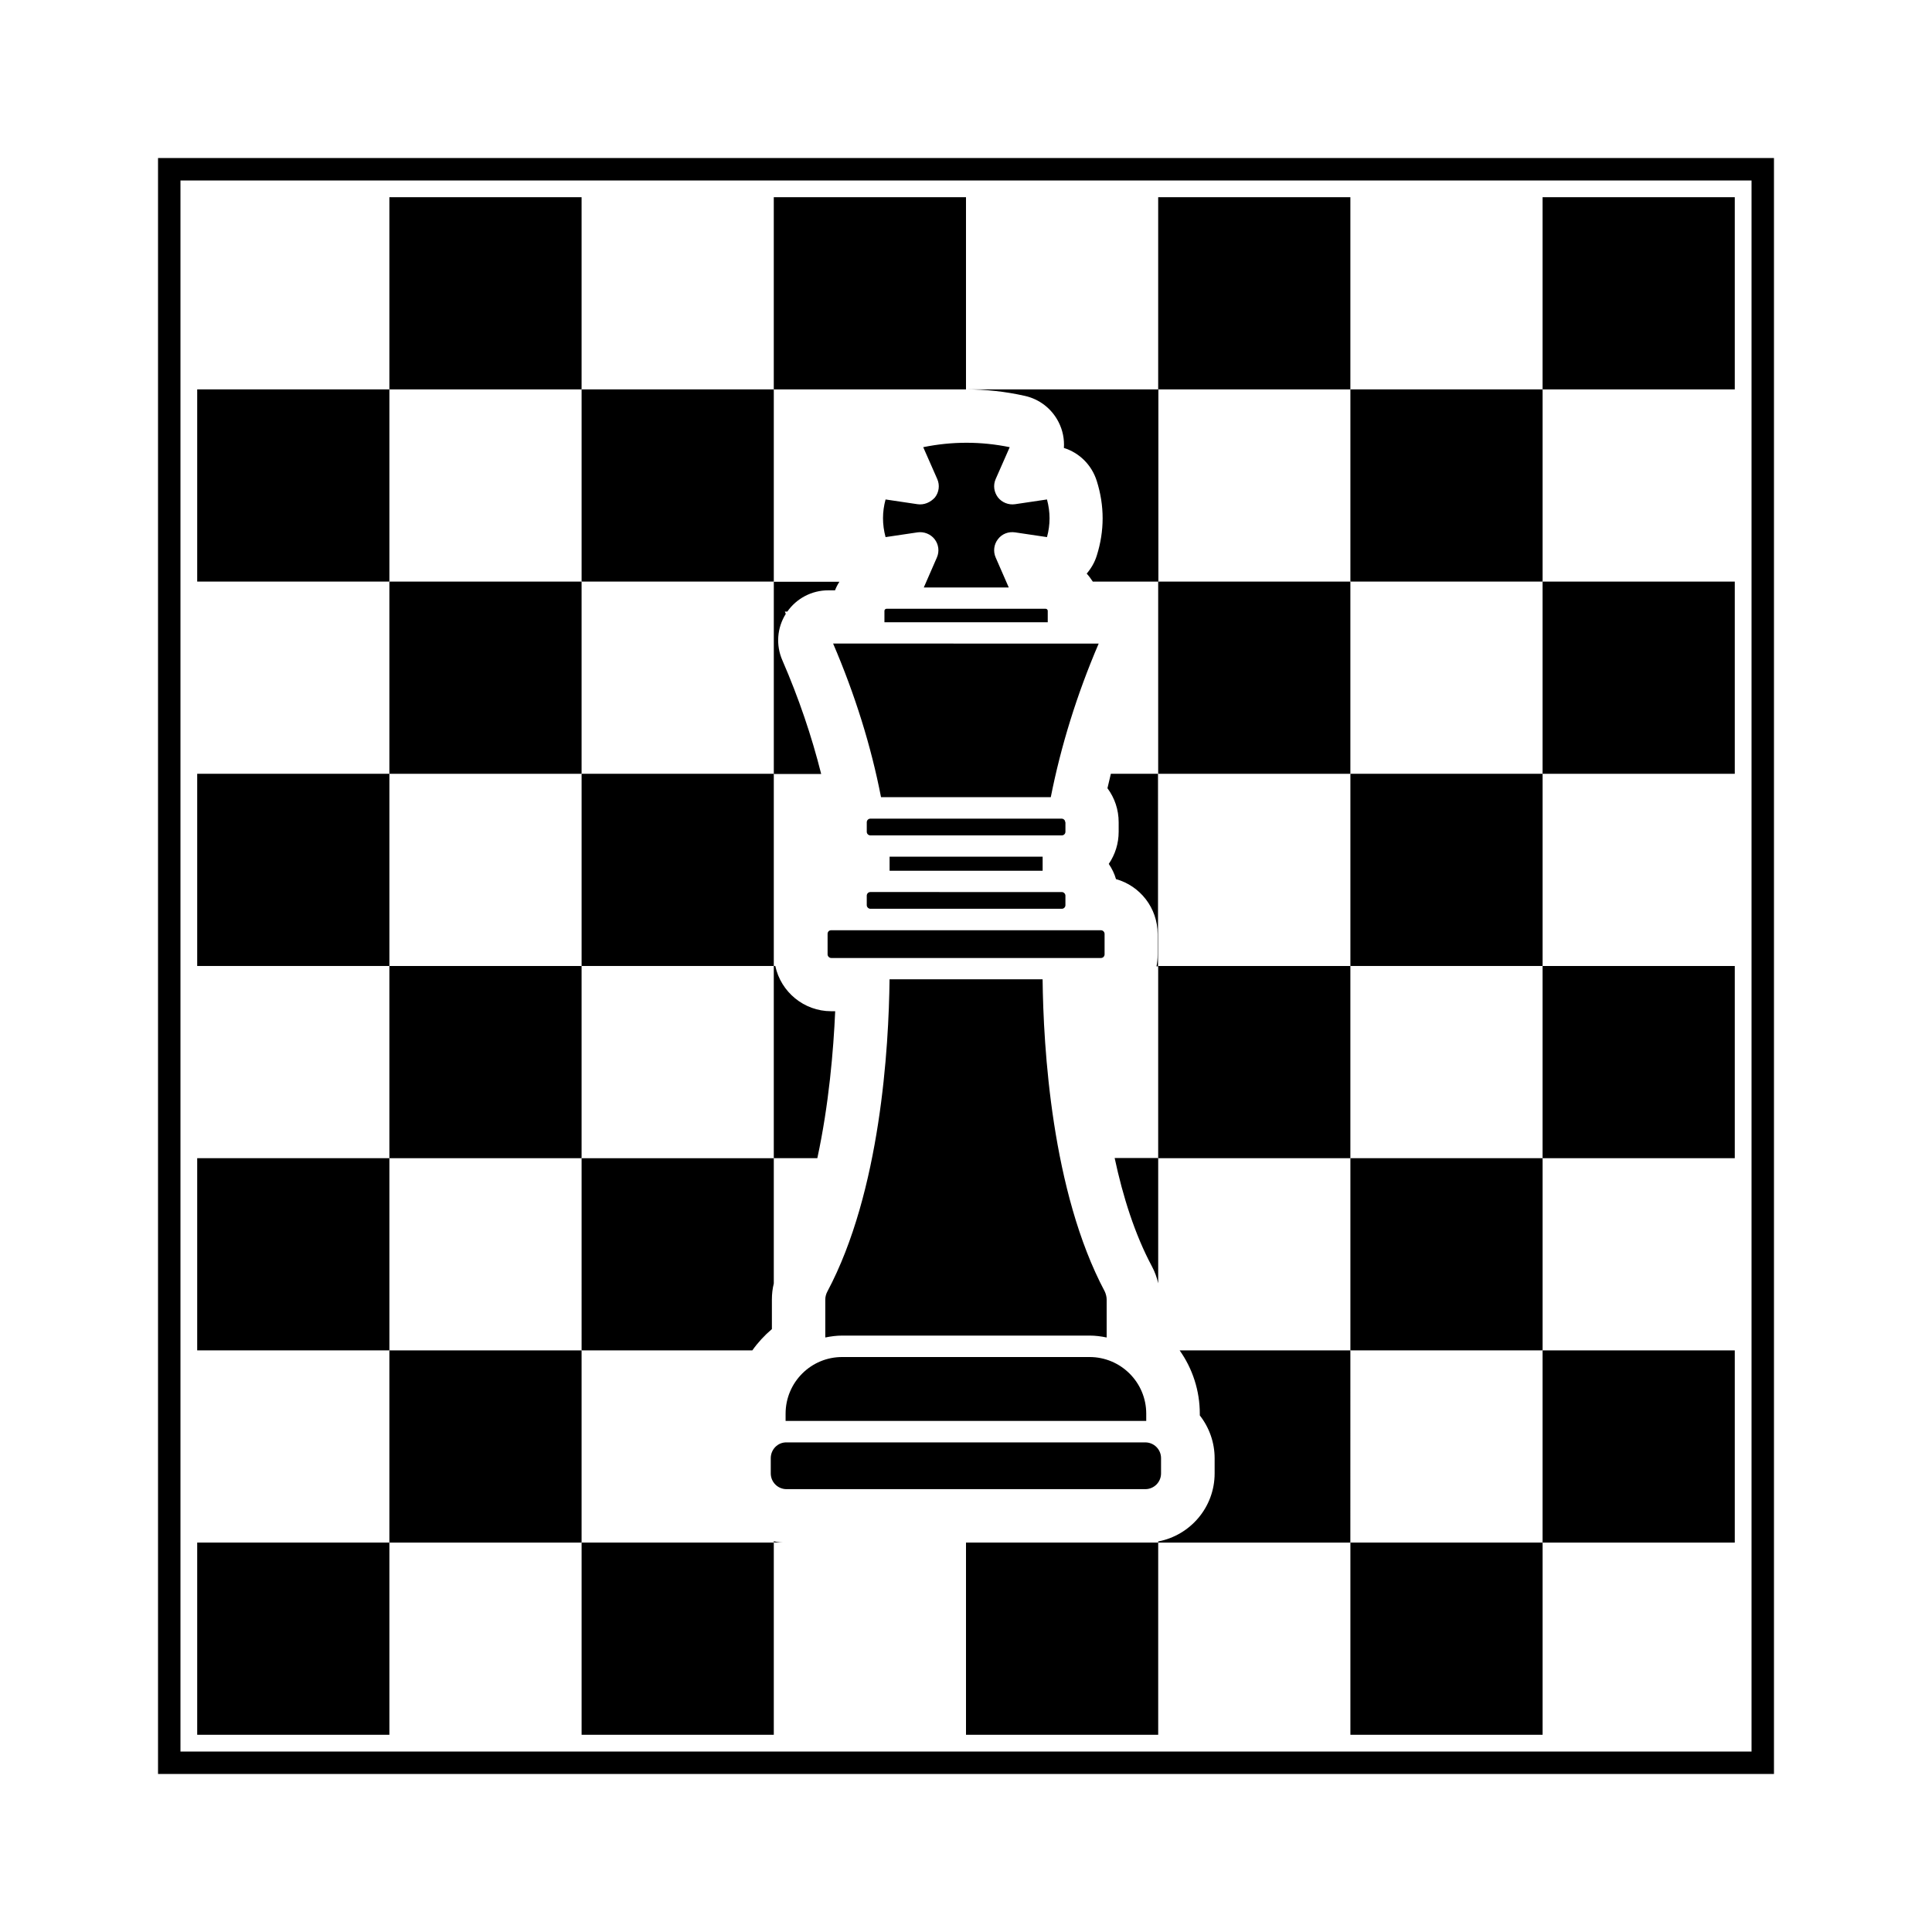 <?xml version="1.0" encoding="UTF-8"?>
<!-- Uploaded to: ICON Repo, www.iconrepo.com, Generator: ICON Repo Mixer Tools -->
<svg fill="#000000" width="800px" height="800px" version="1.1" viewBox="144 144 512 512" xmlns="http://www.w3.org/2000/svg">
 <g>
  <path d="m247.19 196.26h50.934v50.934h-50.934z"/>
  <path d="m349.06 196.26v50.934h50.938v-50.934z"/>
  <path d="m450.93 196.26h50.934v50.934h-50.934z"/>
  <path d="m552.8 196.26h50.934v50.934h-50.934z"/>
  <path d="m501.87 247.19h50.934v50.934h-50.934z"/>
  <path d="m400 247.19c5.188 0 10.379 0.555 15.566 1.715 3.879 0.855 7.152 3.375 8.969 6.953 1.109 2.168 1.562 4.535 1.41 6.852 4.031 1.258 7.356 4.434 8.715 8.766 2.066 6.551 2.066 13.199 0 19.75-0.555 1.812-1.512 3.426-2.672 4.785 0.605 0.656 1.109 1.359 1.613 2.117h17.383v-50.938z"/>
  <path d="m298.13 247.19h50.934v50.934h-50.934z"/>
  <path d="m196.26 247.19h50.934v50.934h-50.934z"/>
  <path d="m247.19 298.13h50.934v50.934h-50.934z"/>
  <path d="m361.61 349.06c-2.519-10.027-5.945-20.102-10.277-30.078-1.762-4.031-1.41-8.613 0.906-12.293l-0.25-0.605h0.656c2.469-3.527 6.5-5.644 10.883-5.644h1.762c0.301-0.805 0.707-1.562 1.16-2.266h-17.383v50.934l12.543 0.004z"/>
  <path d="m450.93 298.13h50.934v50.934h-50.934z"/>
  <path d="m552.8 298.13h50.934v50.934h-50.934z"/>
  <path d="m501.87 349.06h50.934v50.934h-50.934z"/>
  <path d="m438.39 349.06c-0.301 1.258-0.605 2.57-0.906 3.828 1.914 2.57 2.973 5.691 2.973 9.02v2.519c0 3.074-0.906 5.996-2.621 8.516 0.855 1.258 1.512 2.621 1.914 4.031 6.348 1.762 11.035 7.609 11.035 14.559v5.441c0 1.059-0.102 2.117-0.301 3.125h0.402l-0.004-51.039z"/>
  <path d="m298.13 349.06h50.934v50.934h-50.934z"/>
  <path d="m196.26 349.06h50.934v50.934h-50.934z"/>
  <path d="m247.19 400h50.934v50.934h-50.934z"/>
  <path d="m360.6 450.93c3.074-14.207 4.281-28.617 4.734-38.945h-1.059c-7.254 0-13.352-5.141-14.812-11.992h-0.402v50.934z"/>
  <path d="m450.93 400h50.934v50.934h-50.934z"/>
  <path d="m552.8 400h50.934v50.934h-50.934z"/>
  <path d="m501.87 450.93h50.934v50.934h-50.934z"/>
  <path d="m449.27 479.6c0.754 1.41 1.309 2.922 1.664 4.484v-33.199h-11.539c2.168 10.172 5.344 20.25 9.875 28.715z"/>
  <path d="m298.13 501.87h45.242c1.461-2.066 3.223-3.981 5.188-5.644v-7.809c0-1.461 0.152-2.871 0.504-4.281v-33.199h-50.934z"/>
  <path d="m196.26 450.93h50.934v50.934h-50.934z"/>
  <path d="m247.19 501.87h50.934v50.934h-50.934z"/>
  <path d="m349.06 552.45v0.301h3.375c-1.156 0.051-2.266-0.051-3.375-0.301z"/>
  <path d="m456.62 501.87c3.426 4.836 5.34 10.68 5.34 16.777v0.453c2.519 3.223 3.93 7.203 3.93 11.336v4.031c0 8.969-6.449 16.426-14.965 18.035v0.301h50.934l0.004-50.934z"/>
  <path d="m552.8 501.87h50.934v50.934h-50.934z"/>
  <path d="m501.87 552.8h50.934v50.934h-50.934z"/>
  <path d="m400 552.8h50.934v50.934h-50.934z"/>
  <path d="m298.13 552.8h50.934v50.934h-50.934z"/>
  <path d="m196.26 552.8h50.934v50.934h-50.934z"/>
  <path d="m185.88 614.12h428.24v-428.24h-428.24zm5.945-422.29h416.35v416.35h-416.35z"/>
  <path d="m373.7 381.36v2.519c0 0.504 0.453 0.957 0.957 0.957h50.734c0.555 0 0.957-0.453 0.957-0.957v-2.519c0-0.504-0.453-0.957-0.957-0.957l-50.734-0.004c-0.555 0-0.957 0.457-0.957 0.961z"/>
  <path d="m377.48 355.26h44.988c2.672-13.504 6.902-27.207 12.695-40.707l-70.379-0.004c5.793 13.504 10.078 27.207 12.695 40.711z"/>
  <path d="m379.75 371.03h40.559v3.727h-40.559z"/>
  <path d="m387.15 277.62-8.465-1.258c-0.906 3.324-0.906 6.602 0 9.977l8.465-1.258c1.715-0.25 3.477 0.453 4.535 1.812 1.059 1.359 1.309 3.223 0.605 4.836l-3.477 7.961h22.52l-3.477-7.961c-0.707-1.613-0.453-3.477 0.605-4.836 1.059-1.41 2.769-2.066 4.535-1.812l8.465 1.258c0.906-3.324 0.906-6.602 0-9.977l-8.465 1.258c-1.715 0.25-3.477-0.453-4.535-1.812-1.059-1.41-1.309-3.223-0.605-4.836l3.727-8.465c-7.609-1.562-15.316-1.562-22.922 0l3.727 8.465c0.707 1.613 0.453 3.477-0.605 4.836-1.207 1.355-2.922 2.062-4.633 1.812z"/>
  <path d="m378.94 305.33c-0.301 0-0.555 0.25-0.555 0.555v3.023h43.277v-3.023c0-0.301-0.25-0.555-0.555-0.555z"/>
  <path d="m348.26 530.43v4.031c0 2.316 1.863 4.18 4.18 4.18h95.07c2.316 0 4.18-1.863 4.18-4.18v-4.031c0-2.316-1.863-4.18-4.18-4.18h-95.07c-2.316-0.051-4.18 1.863-4.18 4.18z"/>
  <path d="m352.19 518.64v1.914h95.574v-1.914c0-8.312-6.75-15.012-15.012-15.012h-65.496c-8.316-0.051-15.066 6.699-15.066 15.012z"/>
  <path d="m426.3 361.91c0-0.555-0.453-0.957-0.957-0.957h-50.684c-0.555 0-0.957 0.453-0.957 0.957v2.519c0 0.555 0.453 0.957 0.957 0.957h50.734c0.555 0 0.957-0.453 0.957-0.957v-2.519z"/>
  <path d="m363.32 391.48v5.441c0 0.504 0.453 0.957 0.957 0.957h71.492c0.555 0 0.957-0.453 0.957-0.957v-5.441c0-0.504-0.453-0.957-0.957-0.957h-71.492c-0.555 0-0.957 0.402-0.957 0.957z"/>
  <path d="m362.71 488.42v10.027c1.461-0.301 2.973-0.504 4.535-0.504h65.496c1.562 0 3.074 0.203 4.535 0.504v-10.027c0-0.754-0.203-1.512-0.504-2.168-14.105-26.5-16.273-64.84-16.473-82.727h-40.559c-0.203 17.938-2.367 56.227-16.473 82.727-0.355 0.656-0.559 1.41-0.559 2.168z"/>
 </g>
</svg>